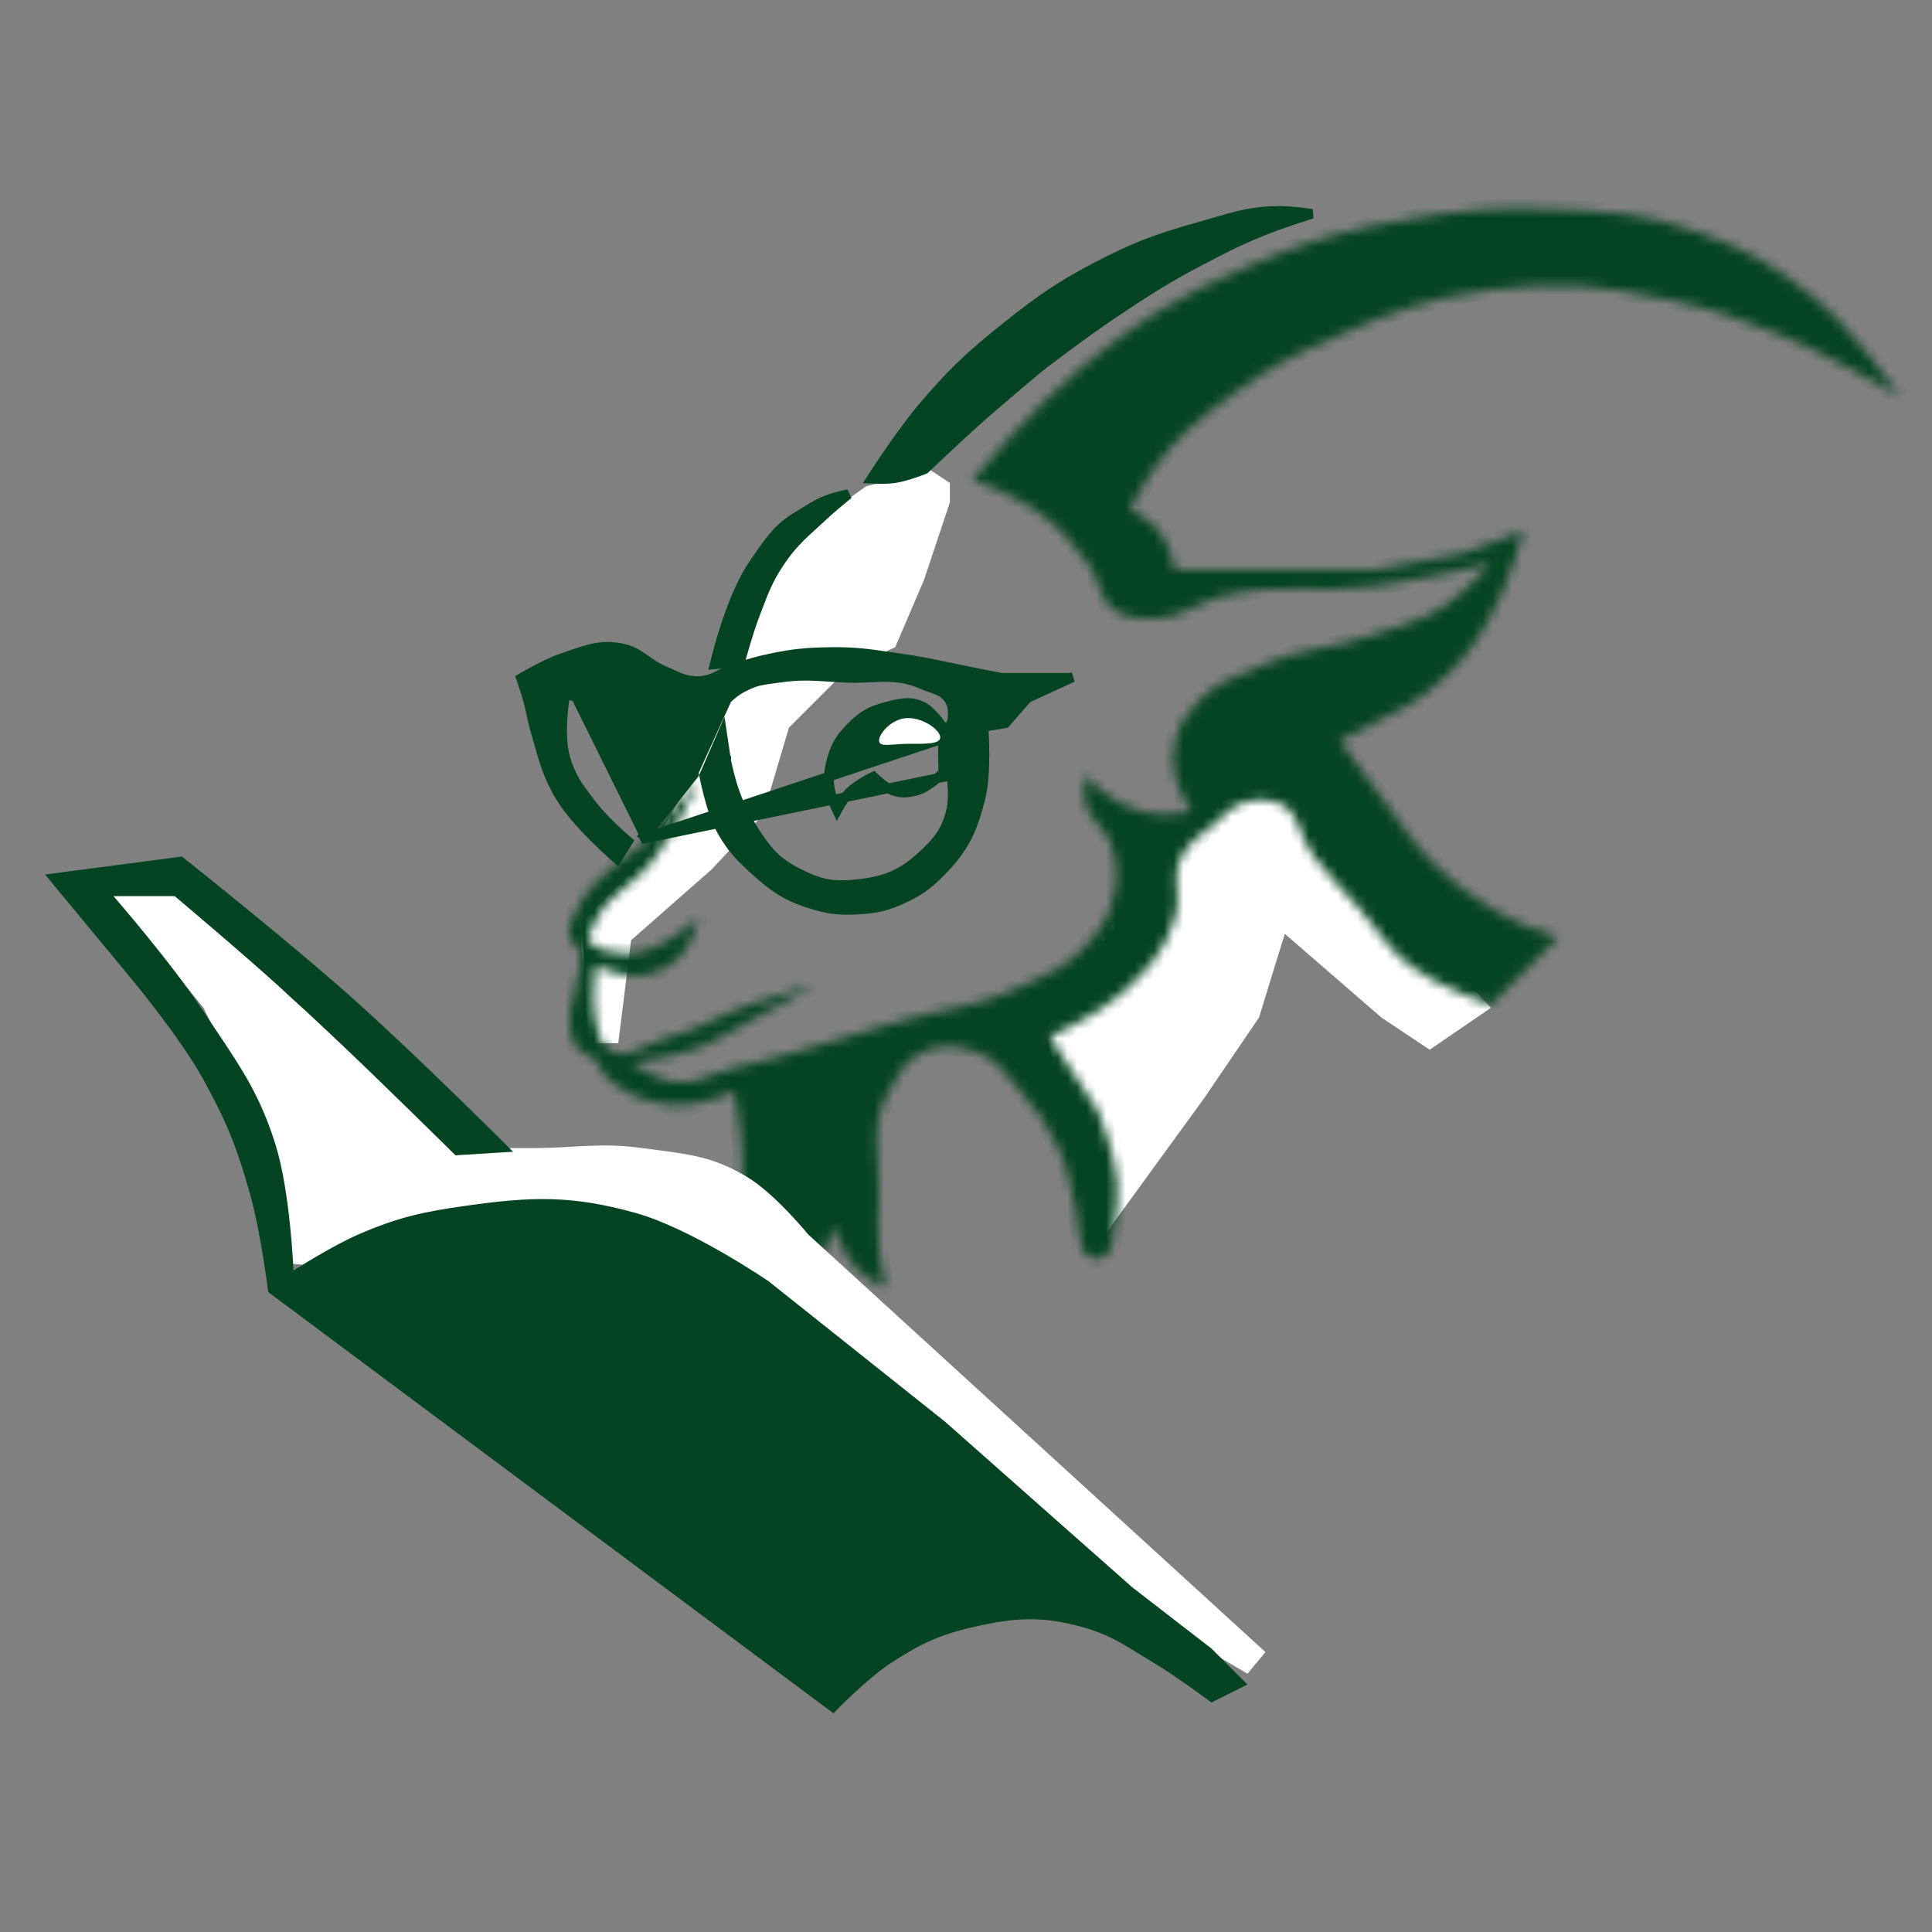 <svg width="200" height="200" viewBox="0 0 200 200" fill="none" xmlns="http://www.w3.org/2000/svg">
<rect x="0" y="0" width="200" height="200" fill="#808080" stroke="none"/>
<path d="M108 106L120.333 88.333L130.333 80L137 85.333L154.333 104.333L148 108.667L143 105.333L133 96.667L130.333 105.333L124.667 113.667L114 128.333L108 106Z" fill="white"/>
<path d="M60 95.667L67 88.667L71.333 81L75 71.667L77.667 62.667L82.667 55.333L89.667 50.333L96.333 48.667L98.333 50V52L95.667 60L92.667 67L87.667 69.333L81.667 75.333L79 84.333L73.667 90L65.333 97.333L64 108H61L60 95.667Z" fill="white"/>
<path d="M66.356 86.874L66.967 86.323L71.85 80.139C71.85 80.137 71.85 80.136 71.849 80.135L71.843 80.098L71.841 80.088L71.841 80.086L71.841 80.085L71.841 80.085C71.841 80.085 71.841 80.085 71.901 80.074L71.901 80.074L71.841 80.085L71.815 79.933L71.878 79.793L71.999 79.848L71.999 79.848L71.878 79.793L71.878 79.793L71.879 79.792L71.88 79.79L71.884 79.78L71.901 79.742L71.968 79.596L72.216 79.05L73.057 77.2L75.212 72.46L75.253 72.369L75.326 72.301C76.052 71.624 76.556 71.288 77.46 70.878C78.381 70.46 79.091 70.37 79.896 70.267C80.118 70.239 80.348 70.21 80.591 70.172C82.673 69.853 84.126 69.949 85.858 70.063C86.427 70.1 87.026 70.14 87.687 70.167C88.417 70.197 89.084 70.178 89.724 70.15C89.865 70.144 90.005 70.137 90.145 70.131C90.635 70.108 91.12 70.085 91.597 70.084C92.844 70.08 94.085 70.223 95.539 70.877C95.794 70.993 96.052 71.082 96.319 71.173L96.362 71.188C96.609 71.272 96.873 71.362 97.12 71.473C97.665 71.718 98.171 72.088 98.464 72.813C98.657 73.293 98.645 73.897 98.608 74.316C98.588 74.538 98.558 74.734 98.534 74.875C98.521 74.946 98.51 75.003 98.502 75.044C98.498 75.064 98.494 75.08 98.492 75.092L98.489 75.105L98.488 75.109L98.488 75.111L98.487 75.111L98.487 75.112C98.487 75.112 98.487 75.112 98 75L98.487 75.112L98.224 76.263L66.356 86.874ZM66.356 86.874C66.392 86.819 66.431 86.759 66.473 86.695C66.713 86.326 67.039 85.807 67.384 85.207C68.066 84.019 68.848 82.465 69.154 81.11C69.477 79.683 69.624 78.796 69.498 77.292C69.48 77.076 69.466 76.862 69.452 76.65C69.357 75.211 69.267 73.857 68.015 72.641C66.923 71.581 65.863 71.409 64.56 71.197C64.512 71.189 64.463 71.181 64.414 71.173C63.52 71.027 62.906 71.074 62.168 71.13C61.999 71.143 61.823 71.156 61.636 71.168C61.092 71.201 60.409 71.287 59.871 71.363C59.6 71.401 59.363 71.437 59.193 71.463C59.108 71.476 59.039 71.487 58.992 71.495L58.938 71.504L58.923 71.506L58.92 71.507L58.919 71.507L58.919 71.507L58.918 71.507L59 72M66.356 86.874L98.496 80.267L98.496 80.268L98.496 80.268L98.496 80.27L98.497 80.275L98.499 80.294C98.501 80.311 98.504 80.335 98.508 80.365C98.515 80.427 98.525 80.515 98.536 80.625C98.558 80.844 98.585 81.15 98.602 81.497C98.637 82.179 98.641 83.068 98.489 83.772C98 86.037 96.979 87.222 95.335 88.705C94.355 89.589 93.447 90.213 92.442 90.654C91.438 91.094 90.362 91.341 89.059 91.496C86.922 91.752 85.477 91.718 83.458 90.787C81.489 89.881 80.243 89.103 78.929 87.294C77.877 85.846 77.336 84.79 76.553 83.224C76.138 82.394 75.794 81.269 75.557 80.376C75.437 79.924 75.343 79.523 75.278 79.234C75.245 79.089 75.22 78.973 75.203 78.892C75.194 78.852 75.188 78.82 75.183 78.799L75.178 78.774L75.177 78.767L75.177 78.765L75.176 78.765L75.176 78.764C75.176 78.764 75.176 78.764 75.667 78.667L75.176 78.764L75.174 78.752L75.172 78.74L74.763 75.999L73.971 77.822L73.13 79.756L72.897 80.292C72.913 80.374 72.932 80.468 72.953 80.573C73.038 80.985 73.164 81.558 73.331 82.199C73.666 83.494 74.153 85.022 74.766 86.083C75.75 87.785 76.521 88.619 78.003 89.963C80.007 91.782 81.293 92.726 83.817 93.523C85.643 94.1 86.738 94.259 88.643 94.167C90.726 94.067 91.918 93.793 93.781 92.884C95.47 92.06 96.317 91.365 97.639 89.987C99.901 87.63 100.723 85.767 101.515 82.547C101.826 81.28 101.91 79.58 101.912 78.169C101.913 77.47 101.893 76.852 101.874 76.409C101.864 76.187 101.854 76.01 101.847 75.889C101.843 75.828 101.84 75.781 101.838 75.75L101.836 75.715L101.835 75.706L101.835 75.704L101.835 75.703L101.801 75.249L102.251 75.174L104.075 74.87L106.29 72.337L106.361 72.257L106.458 72.212L111.043 70.111L110.749 70.16L110.708 70.167H110.667H103.667H103.617L103.568 70.157L103.667 69.667L103.568 70.157L103.568 70.157L103.567 70.157L103.566 70.156L103.562 70.156L103.545 70.152L103.478 70.139L103.23 70.089C103.02 70.046 102.725 69.987 102.39 69.92C101.72 69.785 100.887 69.619 100.237 69.491C99.376 69.321 98.639 69.165 97.951 69.02C96.433 68.7 95.147 68.428 93.263 68.162C92.875 68.107 92.51 68.054 92.163 68.004C89.954 67.683 88.451 67.465 86.007 67.5C83.546 67.535 82.167 67.655 79.769 68.156C78.573 68.406 77.841 68.629 76.793 68.949C76.59 69.01 76.376 69.076 76.144 69.145C75.601 69.309 75.178 69.523 74.736 69.747C74.576 69.828 74.412 69.911 74.24 69.992C73.605 70.294 72.913 70.544 71.976 70.499C70.958 70.451 70.265 70.127 69.539 69.788C69.304 69.678 69.065 69.567 68.81 69.463C67.981 69.123 67.368 68.687 66.822 68.299C66.741 68.242 66.661 68.185 66.582 68.13C65.973 67.704 65.398 67.346 64.555 67.154C62.418 66.666 61.027 67.148 58.957 67.866C58.703 67.955 58.438 68.046 58.16 68.14C57.238 68.453 56.102 69.019 55.181 69.518C54.724 69.766 54.327 69.993 54.044 70.159C54.007 70.18 53.972 70.201 53.939 70.22C53.972 70.316 54.01 70.426 54.05 70.544C54.187 70.946 54.356 71.452 54.478 71.854C54.719 72.645 54.859 73.275 54.994 73.891C54.998 73.91 55.002 73.929 55.007 73.948C55.137 74.544 55.265 75.129 55.48 75.859C55.602 76.275 55.712 76.661 55.816 77.026C56.351 78.902 56.724 80.213 57.77 82.09C58.676 83.715 60.299 85.507 61.724 86.912C62.432 87.609 63.082 88.203 63.555 88.622C63.677 88.73 63.787 88.827 63.883 88.91L65.015 87.099C64.979 87.068 64.941 87.034 64.9 86.998C64.626 86.758 64.247 86.42 63.826 86.025C62.989 85.242 61.963 84.218 61.268 83.302C61.179 83.184 61.091 83.069 61.005 82.956C59.884 81.485 59.089 80.441 58.52 78.472C58.151 77.195 58.157 75.538 58.244 74.242C58.288 73.586 58.353 73.006 58.408 72.59C58.435 72.382 58.46 72.215 58.478 72.098C58.487 72.04 58.494 71.995 58.499 71.964L58.505 71.928L58.507 71.918L58.507 71.916L58.507 71.915L58.507 71.915C58.507 71.915 58.507 71.915 59 72M59 72L58.918 71.507L58.568 71.565L58.507 71.915L59 72ZM97.581 75.272L97.581 75.272L97.645 79.982L97.645 79.982L97.644 79.982L97.642 79.985L97.629 79.997C97.618 80.008 97.602 80.024 97.579 80.046C97.535 80.089 97.469 80.152 97.385 80.229C97.217 80.383 96.98 80.592 96.702 80.811C96.131 81.261 95.451 81.703 94.877 81.849C93.923 82.091 93.359 82.136 92.486 81.857C92.126 81.742 91.683 81.455 91.302 81.163C91.118 81.022 90.961 80.889 90.849 80.791C90.793 80.743 90.749 80.703 90.72 80.676L90.687 80.646L90.679 80.638L90.677 80.637L90.677 80.637L90.677 80.637L90.677 80.637L90.677 80.637L90.42 80.394L90.106 80.555L90.141 80.624C90.106 80.555 90.106 80.555 90.106 80.555L90.105 80.555L90.105 80.555L90.104 80.556L90.1 80.558L90.088 80.564L90.042 80.588C90.002 80.609 89.945 80.639 89.875 80.678C89.736 80.754 89.542 80.863 89.327 80.993C88.906 81.248 88.364 81.606 87.985 81.975C87.488 82.458 87.042 83.181 86.731 83.748C86.704 83.798 86.677 83.848 86.65 83.897C86.58 83.752 86.515 83.608 86.465 83.483C86.091 82.539 85.878 81.758 85.822 80.986C85.766 80.218 85.863 79.431 86.146 78.475C86.551 77.109 87.017 76.39 88.026 75.348C88.636 74.718 89.162 74.277 89.734 73.941C90.304 73.606 90.942 73.363 91.788 73.152C93.316 72.771 94.217 72.548 95.457 73.121C95.936 73.342 96.46 73.851 96.891 74.359C97.099 74.605 97.273 74.835 97.394 75.004C97.455 75.088 97.503 75.156 97.534 75.203C97.55 75.227 97.562 75.245 97.57 75.256L97.579 75.269L97.58 75.272L97.581 75.272L97.581 75.272Z" fill="#054422" stroke="#054422"/>
<path d="M97.334 76.333C97.334 77.07 95.657 77 94 77C92.343 77 91 77.403 91 76.667C91 75.93 92.343 74.333 94 74.333C95.657 74.333 97.334 75.597 97.334 76.333Z" fill="white"/>
<mask id="path-5-inside-1_366_6394" fill="white">
<path d="M72.333 80.667L69.667 83.667L66.333 87.667C66.333 87.667 60.979 90.893 59.667 94.333C59.284 95.336 58.667 95.98 59 97C59.202 97.619 60 98.333 60 98.333V100.333L59 105C59 105 58.852 107.286 59.667 108.333C60.243 109.074 61.667 109.667 61.667 109.667C61.667 109.667 62.172 110.758 62.667 111.333C63.21 111.966 63.633 112.214 64.333 112.667C65.41 113.363 66.097 113.661 67.333 114C68.845 114.415 69.771 114.459 71.333 114.333C73.223 114.181 76 113 76 113C76 113 76.513 115.628 76.667 117.333C77.043 121.49 76.829 123.909 76 128C75.265 131.631 73 137 73 137C73 137 74.918 136.125 76 135.333C77.338 134.355 79 132.333 79 132.333C79 132.333 79.017 134.698 79.667 136C80.406 137.483 81.355 137.987 82.667 139C83.868 139.928 86 141 86 141C86 141 85.57 139.789 85.333 139C84.835 137.336 84.428 136.401 84.333 134.667C84.164 131.577 86.333 127 86.333 127C86.333 127 87.319 129.963 88.667 131.333C89.654 132.338 91.667 133.333 91.667 133.333C91.667 133.333 91.148 130.91 91 129.333C90.805 127.26 90.939 126.082 91 124C91.127 119.688 89.916 116.777 92 113C92.982 111.22 93.522 109.923 95.333 109C97.421 107.936 99.154 108.139 101.333 109C103.476 109.846 104.15 111.267 105.667 113C107.332 114.902 108.228 116.06 109.333 118.333C110.522 120.778 110.777 122.34 111.333 125C111.684 126.676 112 129.333 112 129.333C112 129.333 112.912 130.412 113.667 130.333C114.314 130.266 115 129.333 115 129.333C115 129.333 115.882 125.071 115.667 122.333C115.434 119.374 113.667 115 113.667 115C111.714 112.006 110.619 110.327 108.667 107.333C108.667 107.333 113.77 105.058 116.333 102.667C119 100.179 120.562 98.476 121.667 95C122.42 92.63 121.146 90.852 122.333 88.667C123.213 87.049 124.249 86.508 125.667 85.333C126.891 84.32 127.464 83.405 129 83C130.133 82.701 130.873 82.681 132 83C134.607 83.737 134.326 86.537 136 88.667C137.71 90.843 138.837 91.924 140.667 94C142.74 96.352 143.523 98.078 146 100C148.852 102.213 154.333 104 154.333 104L161.333 97C161.333 97 159.48 96.459 158.333 96C156.712 95.351 155.834 94.893 154.333 94C151.782 92.482 150.448 91.417 148.333 89.333C146.089 87.121 145.244 85.506 143.333 83C141.471 80.557 138.667 76.667 138.667 76.667C138.667 76.667 140.305 75.879 141.333 75.333C144.746 73.522 146.892 72.689 149.667 70C152.493 67.262 153.643 65.221 155.333 61.667C156.518 59.176 157.667 55 157.667 55L151.333 57.333L142.333 59H121.667C121.667 59 121.05 56.327 120 55C119.079 53.836 117 52.667 117 52.667C117 52.667 118.298 50.149 119.333 48.667C121.812 45.12 123.881 43.608 127.333 41C131.379 37.944 134.021 36.698 138.667 34.667C144.516 32.109 148.001 30.812 154.333 30C161.445 29.088 165.646 29.543 172.667 31C177.343 31.971 179.906 32.877 184.333 34.667C189.353 36.696 196.667 41 196.667 41C196.667 41 191.978 34.299 188 31C183.737 27.465 180.885 25.855 175.667 24C170.081 22.015 166.59 21.912 160.667 21.667C154.931 21.43 151.661 21.713 146 22.667C139.176 23.816 135.351 24.918 129 27.667C121.87 30.753 118.013 33.08 112 38C107.084 42.023 100.667 49.667 100.667 49.667C100.667 49.667 104.745 51.116 107 52.667C109.579 54.44 110.789 55.83 112.667 58.333C114.033 60.155 113.675 62.23 115.667 63.333C116.94 64.038 117.878 63.968 119.333 64C122.338 64.067 123.739 62.346 126.667 61.667C132.639 60.282 136.259 61.497 142.333 60.667C147.063 60.02 154.333 58.333 154.333 58.333C154.333 58.333 151.736 61.287 149.667 62.667C147.092 64.383 145.248 64.627 142.333 65.667C137.753 67.301 134.752 66.968 130.333 69C127.737 70.194 125.901 70.532 124 72.667C122.797 74.017 122.084 74.907 121.667 76.667C121.337 78.06 121.378 78.931 121.667 80.333C121.984 81.874 123.333 84 123.333 84C123.333 84 121.716 84.341 120.667 84.333C118.93 84.32 117.917 84.046 116.333 83.333C114.553 82.532 112.333 80.333 112.333 80.333C112.333 80.333 112.139 81.977 112.333 83C112.704 84.952 114.388 85.443 115 87.333C115.643 89.319 115.754 90.623 115.333 92.667C114.816 95.181 113.785 96.488 112 98.333C110.091 100.308 108.466 100.791 106 102C101.377 104.268 98.284 104.247 93.333 105.667C86.441 107.643 82.643 109.011 75.667 110.667C73.331 111.221 72.04 112.357 69.667 112C67.824 111.723 65.333 110 65.333 110C65.333 110 69.278 109.494 71.667 108.667C74.142 107.81 75.346 106.881 77.667 105.667C80.299 104.289 84.333 102 84.333 102C84.333 102 80.238 103.118 77.667 104C74.351 105.137 72.731 106.472 69.333 107.333C66.781 107.98 64.406 110.31 62.667 108.333C61.932 107.498 61.93 106.747 61.667 105.667C61.142 103.517 61.667 100 61.667 100C61.667 100 64.27 101.156 66 101C68.029 100.817 69.321 100.197 70.667 98.667C71.706 97.486 72.333 95 72.333 95C72.333 95 67.696 99.378 64.333 98.667C62.91 98.365 61.076 98.454 61 97C60.964 96.3 61.366 95.966 61.667 95.333C63.131 92.257 65.643 91.741 67.667 89C68.857 87.389 70.41 84.667 70.41 84.667L72.333 80.667Z"/>
</mask>
<path d="M72.333 80.667L69.667 83.667L66.333 87.667C66.333 87.667 60.979 90.893 59.667 94.333C59.284 95.336 58.667 95.98 59 97C59.202 97.619 60 98.333 60 98.333V100.333L59 105C59 105 58.852 107.286 59.667 108.333C60.243 109.074 61.667 109.667 61.667 109.667C61.667 109.667 62.172 110.758 62.667 111.333C63.21 111.966 63.633 112.214 64.333 112.667C65.41 113.363 66.097 113.661 67.333 114C68.845 114.415 69.771 114.459 71.333 114.333C73.223 114.181 76 113 76 113C76 113 76.513 115.628 76.667 117.333C77.043 121.49 76.829 123.909 76 128C75.265 131.631 73 137 73 137C73 137 74.918 136.125 76 135.333C77.338 134.355 79 132.333 79 132.333C79 132.333 79.017 134.698 79.667 136C80.406 137.483 81.355 137.987 82.667 139C83.868 139.928 86 141 86 141C86 141 85.57 139.789 85.333 139C84.835 137.336 84.428 136.401 84.333 134.667C84.164 131.577 86.333 127 86.333 127C86.333 127 87.319 129.963 88.667 131.333C89.654 132.338 91.667 133.333 91.667 133.333C91.667 133.333 91.148 130.91 91 129.333C90.805 127.26 90.939 126.082 91 124C91.127 119.688 89.916 116.777 92 113C92.982 111.22 93.522 109.923 95.333 109C97.421 107.936 99.154 108.139 101.333 109C103.476 109.846 104.15 111.267 105.667 113C107.332 114.902 108.228 116.06 109.333 118.333C110.522 120.778 110.777 122.34 111.333 125C111.684 126.676 112 129.333 112 129.333C112 129.333 112.912 130.412 113.667 130.333C114.314 130.266 115 129.333 115 129.333C115 129.333 115.882 125.071 115.667 122.333C115.434 119.374 113.667 115 113.667 115C111.714 112.006 110.619 110.327 108.667 107.333C108.667 107.333 113.77 105.058 116.333 102.667C119 100.179 120.562 98.476 121.667 95C122.42 92.63 121.146 90.852 122.333 88.667C123.213 87.049 124.249 86.508 125.667 85.333C126.891 84.32 127.464 83.405 129 83C130.133 82.701 130.873 82.681 132 83C134.607 83.737 134.326 86.537 136 88.667C137.71 90.843 138.837 91.924 140.667 94C142.74 96.352 143.523 98.078 146 100C148.852 102.213 154.333 104 154.333 104L161.333 97C161.333 97 159.48 96.459 158.333 96C156.712 95.351 155.834 94.893 154.333 94C151.782 92.482 150.448 91.417 148.333 89.333C146.089 87.121 145.244 85.506 143.333 83C141.471 80.557 138.667 76.667 138.667 76.667C138.667 76.667 140.305 75.879 141.333 75.333C144.746 73.522 146.892 72.689 149.667 70C152.493 67.262 153.643 65.221 155.333 61.667C156.518 59.176 157.667 55 157.667 55L151.333 57.333L142.333 59H121.667C121.667 59 121.05 56.327 120 55C119.079 53.836 117 52.667 117 52.667C117 52.667 118.298 50.149 119.333 48.667C121.812 45.12 123.881 43.608 127.333 41C131.379 37.944 134.021 36.698 138.667 34.667C144.516 32.109 148.001 30.812 154.333 30C161.445 29.088 165.646 29.543 172.667 31C177.343 31.971 179.906 32.877 184.333 34.667C189.353 36.696 196.667 41 196.667 41C196.667 41 191.978 34.299 188 31C183.737 27.465 180.885 25.855 175.667 24C170.081 22.015 166.59 21.912 160.667 21.667C154.931 21.43 151.661 21.713 146 22.667C139.176 23.816 135.351 24.918 129 27.667C121.87 30.753 118.013 33.08 112 38C107.084 42.023 100.667 49.667 100.667 49.667C100.667 49.667 104.745 51.116 107 52.667C109.579 54.44 110.789 55.83 112.667 58.333C114.033 60.155 113.675 62.23 115.667 63.333C116.94 64.038 117.878 63.968 119.333 64C122.338 64.067 123.739 62.346 126.667 61.667C132.639 60.282 136.259 61.497 142.333 60.667C147.063 60.02 154.333 58.333 154.333 58.333C154.333 58.333 151.736 61.287 149.667 62.667C147.092 64.383 145.248 64.627 142.333 65.667C137.753 67.301 134.752 66.968 130.333 69C127.737 70.194 125.901 70.532 124 72.667C122.797 74.017 122.084 74.907 121.667 76.667C121.337 78.06 121.378 78.931 121.667 80.333C121.984 81.874 123.333 84 123.333 84C123.333 84 121.716 84.341 120.667 84.333C118.93 84.32 117.917 84.046 116.333 83.333C114.553 82.532 112.333 80.333 112.333 80.333C112.333 80.333 112.139 81.977 112.333 83C112.704 84.952 114.388 85.443 115 87.333C115.643 89.319 115.754 90.623 115.333 92.667C114.816 95.181 113.785 96.488 112 98.333C110.091 100.308 108.466 100.791 106 102C101.377 104.268 98.284 104.247 93.333 105.667C86.441 107.643 82.643 109.011 75.667 110.667C73.331 111.221 72.04 112.357 69.667 112C67.824 111.723 65.333 110 65.333 110C65.333 110 69.278 109.494 71.667 108.667C74.142 107.81 75.346 106.881 77.667 105.667C80.299 104.289 84.333 102 84.333 102C84.333 102 80.238 103.118 77.667 104C74.351 105.137 72.731 106.472 69.333 107.333C66.781 107.98 64.406 110.31 62.667 108.333C61.932 107.498 61.93 106.747 61.667 105.667C61.142 103.517 61.667 100 61.667 100C61.667 100 64.27 101.156 66 101C68.029 100.817 69.321 100.197 70.667 98.667C71.706 97.486 72.333 95 72.333 95C72.333 95 67.696 99.378 64.333 98.667C62.91 98.365 61.076 98.454 61 97C60.964 96.3 61.366 95.966 61.667 95.333C63.131 92.257 65.643 91.741 67.667 89C68.857 87.389 70.41 84.667 70.41 84.667L72.333 80.667Z" fill="#054422" stroke="#054422" stroke-width="2" mask="url(#path-5-inside-1_366_6394)"/>
<path d="M87.831 51.157C87.03 51.808 86.06 52.619 85.326 53.301C84.99 53.613 84.672 53.901 84.369 54.177C82.932 55.481 81.819 56.491 80.581 58.394C79.532 60.006 79.094 61.153 78.492 62.729C78.399 62.97 78.303 63.221 78.201 63.486C77.798 64.523 77.376 65.874 77.058 66.955C76.898 67.498 76.763 67.976 76.668 68.319C76.646 68.398 76.626 68.47 76.609 68.534L73.977 68.773C74.015 68.616 74.06 68.434 74.112 68.231C74.304 67.478 74.587 66.435 74.955 65.272C75.695 62.931 76.76 60.16 78.076 58.288C78.24 58.054 78.395 57.831 78.545 57.615C79.808 55.796 80.639 54.6 82.591 53.429C82.898 53.244 83.169 53.078 83.415 52.926C84.525 52.243 85.144 51.863 86.472 51.481C86.891 51.36 87.37 51.251 87.831 51.157Z" fill="#054422" stroke="#054422"/>
<path d="M108 38.333L107.696 37.936L107.688 37.942L107.681 37.949L108 38.333ZM108 38.333L107.681 37.949L107.68 37.949L107.68 37.95L107.677 37.952L107.668 37.959L107.631 37.99L107.489 38.108C107.365 38.212 107.186 38.361 106.962 38.549C106.514 38.924 105.889 39.448 105.18 40.049C103.764 41.248 102.009 42.752 100.666 43.962C99.669 44.859 98.415 46.029 97.413 46.973C96.911 47.445 96.472 47.861 96.158 48.16C96.001 48.309 95.875 48.428 95.789 48.511L95.725 48.571C95.67 48.593 95.59 48.624 95.491 48.662C95.288 48.739 95.003 48.844 94.677 48.954C94.017 49.178 93.22 49.416 92.596 49.505C91.998 49.591 91.201 49.593 90.534 49.57C90.422 49.566 90.314 49.561 90.213 49.556C90.238 49.517 90.264 49.477 90.292 49.435C90.629 48.916 91.105 48.194 91.657 47.38C92.764 45.749 94.169 43.767 95.383 42.322C98.497 38.616 100.511 36.741 104.311 33.725C107.604 31.111 109.535 29.731 113.234 27.776C117.28 25.636 119.717 24.713 124.134 23.482C124.734 23.315 125.282 23.154 125.798 23.003C128.064 22.338 129.703 21.857 132.338 21.833C133.377 21.824 134.708 21.975 135.821 22.138C135.669 22.185 135.512 22.235 135.351 22.286C133.933 22.735 132.168 23.323 130.813 23.87C128.252 24.904 126.863 25.618 124.435 26.891C120.634 28.882 118.601 30.205 115.055 32.585C113.574 33.578 111.733 34.918 110.266 36.005C109.532 36.55 108.89 37.032 108.431 37.379C108.202 37.552 108.018 37.691 107.892 37.787L107.747 37.898L107.709 37.926L107.7 37.934L107.697 37.936L107.697 37.936L107.696 37.936L108 38.333Z" fill="#054422" stroke="#054422"/>
<path d="M54.977 118.853C59.488 118.853 62.06 118.238 66.529 118.853C70.867 119.449 73.589 119.57 77.336 121.834C80.245 123.591 83.672 127.797 83.672 127.797L131 171.026L129.137 173.262L61.312 133.387L29.635 130.778L28.145 118.853L21.064 104.319L11.002 92.021H18.828L29.635 102.828L47.523 118.853C47.523 118.853 52.066 118.853 54.977 118.853Z" fill="white"/>
<path d="M18.404 92.383L18.265 92.266H18.083H11.747H10.65L11.37 93.094L11.747 92.766L11.37 93.094L11.37 93.094L11.371 93.095L11.374 93.099L11.387 93.114L11.438 93.173C11.483 93.225 11.55 93.302 11.635 93.402C11.807 93.602 12.056 93.893 12.366 94.258C12.984 94.988 13.842 96.013 14.802 97.192C16.724 99.553 19.039 102.518 20.646 104.966C21.16 105.748 21.646 106.475 22.109 107.166C24.686 111.018 26.512 113.746 28.04 118.629C28.793 121.034 29.255 124.253 29.528 126.894C29.664 128.21 29.752 129.374 29.806 130.208C29.834 130.625 29.852 130.96 29.864 131.19C29.87 131.305 29.874 131.394 29.877 131.453L29.88 131.521L29.881 131.538L29.881 131.542L29.881 131.543L29.881 131.543L29.916 132.414L30.65 131.944L30.65 131.944L30.651 131.944L30.653 131.943L30.661 131.937L30.694 131.916C30.723 131.898 30.766 131.87 30.823 131.835C30.935 131.764 31.099 131.661 31.305 131.534C31.717 131.279 32.294 130.927 32.956 130.538C34.287 129.757 35.942 128.838 37.287 128.255C41.379 126.482 43.892 125.938 48.338 125.31C55.077 124.359 59.144 124.228 65.649 126.042C68.501 126.837 71.903 128.58 74.615 130.144C75.966 130.922 77.136 131.651 77.968 132.184C78.384 132.451 78.715 132.669 78.942 132.82C79.055 132.895 79.143 132.954 79.201 132.994L79.268 133.039L79.275 133.044L97.511 147.558L116.88 164.692L116.893 164.703L116.906 164.713L125.079 171.029L128.293 174.243L125.462 175.658C125.369 175.589 125.252 175.503 125.116 175.403C124.745 175.131 124.225 174.752 123.628 174.329C122.439 173.483 120.935 172.449 119.704 171.714C119.174 171.398 118.686 171.096 118.222 170.809C116.274 169.601 114.73 168.645 112.126 167.935C107.813 166.758 105.016 166.949 100.703 167.929C97.077 168.754 95.069 169.706 91.97 171.725C90.635 172.594 89.118 173.924 87.947 175.021C87.359 175.572 86.853 176.07 86.493 176.43C86.393 176.531 86.304 176.621 86.228 176.698L28.24 133.485C28.238 133.464 28.235 133.442 28.232 133.419C28.208 133.24 28.173 132.981 28.127 132.658C28.036 132.013 27.904 131.113 27.738 130.091C27.406 128.053 26.936 125.515 26.39 123.562C25.026 118.687 23.946 115.97 21.502 111.531C20.276 109.304 18.394 106.671 16.83 104.608C16.046 103.573 15.338 102.676 14.825 102.038C14.569 101.719 14.362 101.464 14.219 101.289C14.147 101.201 14.091 101.134 14.053 101.088L14.01 101.036L13.999 101.022L13.996 101.019L13.996 101.019L13.995 101.018L13.995 101.017L5.628 90.908L18.683 89.19C18.761 89.252 18.867 89.336 18.997 89.44C19.307 89.687 19.757 90.047 20.318 90.497C21.441 91.397 23.007 92.659 24.78 94.105C28.328 96.999 32.7 100.627 36.011 103.574C39.385 106.578 43.571 110.578 46.917 113.83C48.589 115.455 50.05 116.893 51.093 117.924C51.433 118.26 51.729 118.553 51.973 118.796L47.343 119.085L47.163 118.908C46.944 118.691 46.626 118.377 46.228 117.985C45.432 117.2 44.319 116.106 43.048 114.863C40.508 112.379 37.338 109.301 34.822 106.936C34.694 106.815 34.57 106.698 34.448 106.584C32.65 104.892 31.53 103.839 29.599 102.085C27.454 100.138 24.655 97.712 22.394 95.775C21.263 94.805 20.266 93.958 19.551 93.352C19.194 93.05 18.907 92.808 18.71 92.641L18.483 92.45L18.424 92.4L18.41 92.388L18.406 92.385L18.405 92.384L18.404 92.383C18.404 92.383 18.404 92.383 18.083 92.766L18.404 92.383Z" fill="#054422" stroke="#054422"/>
</svg>
